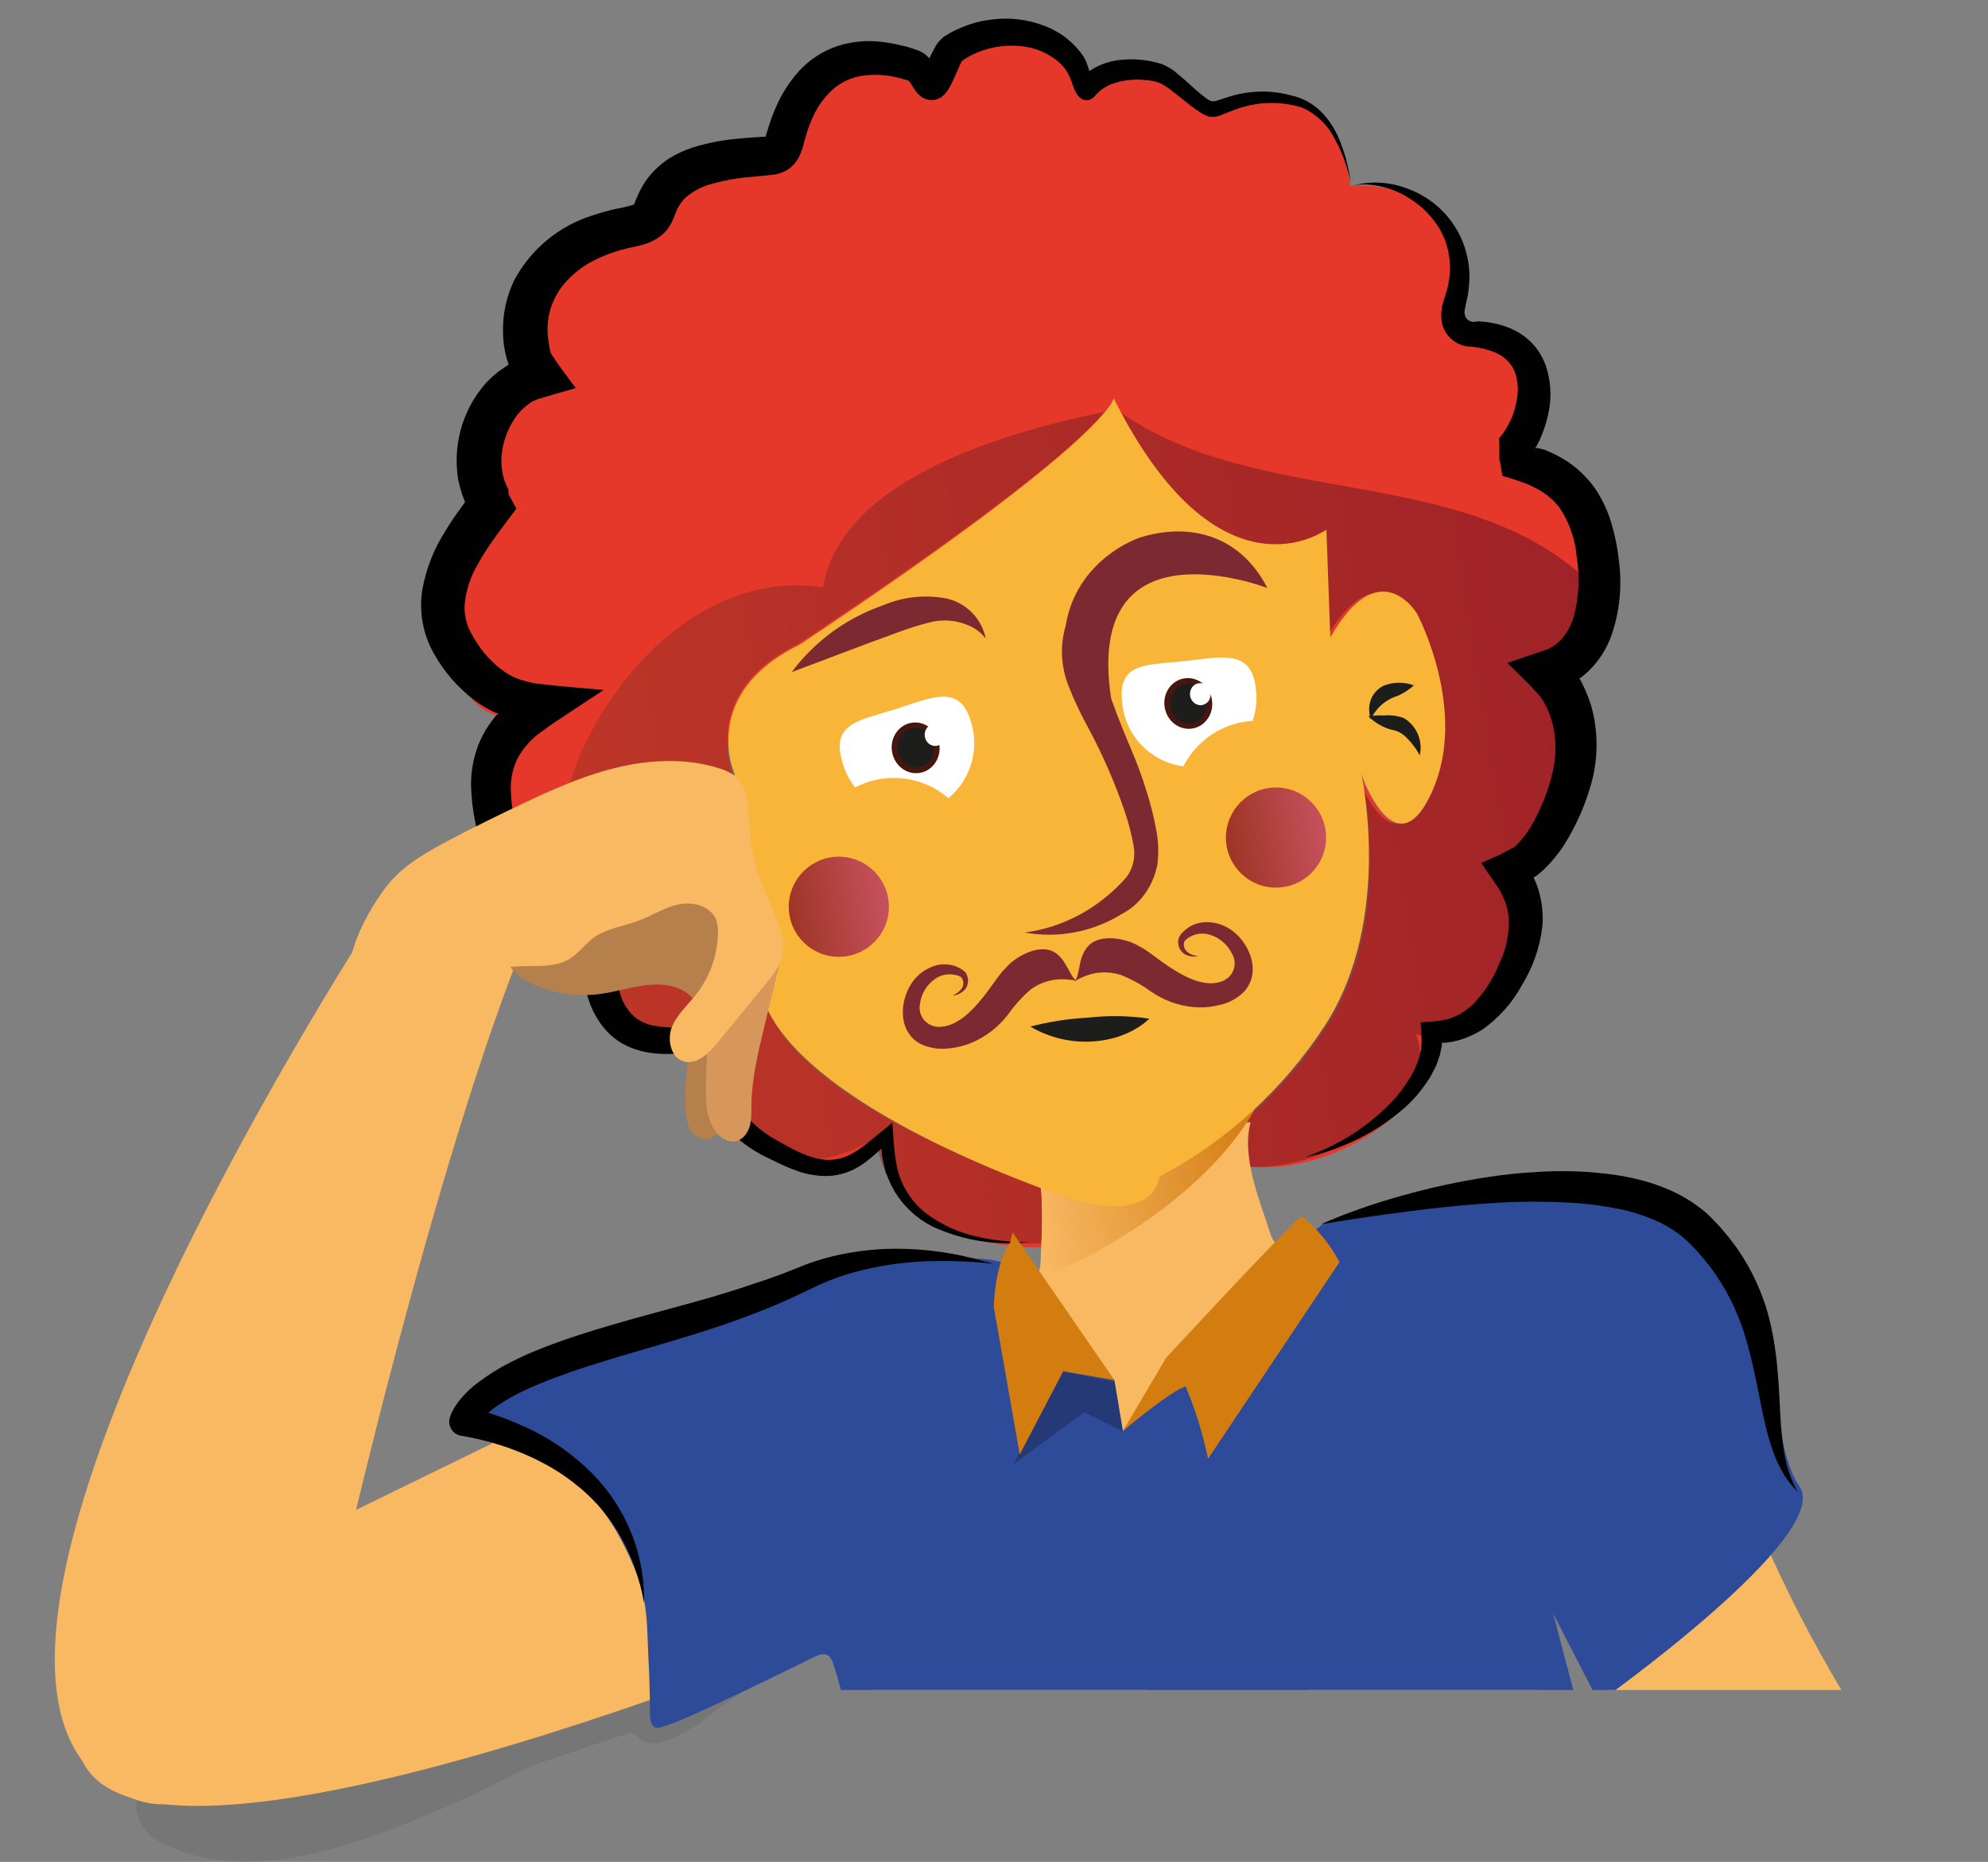 <svg xmlns="http://www.w3.org/2000/svg" xmlns:xlink="http://www.w3.org/1999/xlink" id="Layer_1" x="0px" y="0px" viewBox="0 0 1080 1011.7" style="enable-background:new 0 0 1080 1011.7;" xml:space="preserve">
<rect x="0" y="0" width="1080" height="1011.7" fill="#808080" stroke="none"/>
<style type="text/css">
	.st0{opacity:8.000000e-02;}
	.st1{clip-path:url(#SVGID_00000112609499069593745410000014596454363633583538_);}
	.st2{fill:#B6804D;}
	.st3{fill:#D7965A;}
	.st4{fill:#F9B862;}
	.st5{fill:#E6382A;}
	.st6{opacity:0.57;fill:url(#SVGID_00000062190658568359134230000011906028567856998056_);enable-background:new    ;}
	.st7{fill:#010101;}
	.st8{fill:#F9B963;}
	.st9{fill:none;}
	.st10{fill:#2D4B99;}
	.st11{fill:#D37C10;}
	.st12{fill:#263977;}
	.st13{clip-path:url(#SVGID_00000057859188518759957620000014096826461692145558_);}
	.st14{fill:url(#SVGID_00000014614361192436069520000015731012984895994540_);}
	.st15{clip-path:url(#SVGID_00000182521221739598228970000003411344455523965881_);}
	.st16{fill:url(#SVGID_00000149356531878637056790000003100599006801299616_);}
	.st17{fill:url(#SVGID_00000121975956966047266580000003470943634292480429_);}
	.st18{fill:#F9B537;}
	.st19{fill:#FFFFFF;}
	.st20{fill:#1D1E1C;stroke:#47160F;stroke-width:3;stroke-miterlimit:10;}
	.st21{fill:#1D1E1C;stroke:#47160F;stroke-width:3.009;stroke-miterlimit:10.028;}
	.st22{fill:#7D2931;}
	.st23{fill:#1D1E1C;}
	.st24{fill:url(#SVGID_00000176764068198820121000000009246016278913349248_);}
	.st25{fill:url(#SVGID_00000090973566087587504180000000538637270683083662_);}
</style>
<path class="st0" d="M77.4,968.8c-3.5,6.9-4.8,14.6-1.1,21.4c2.3,4.2,5.3,7.8,9.6,10.1c16.4,9,35.8,12.1,54.6,11.2  c18.8-0.9,37.2-5.7,55.1-11.6c22.3-7.4,43.9-16.5,65-26.5c11.9-5.6,22.1-11.9,34.6-16.1c14.7-5,29.4-9.9,44.2-14.9  c1.7-0.6,3.5-1.1,5.1-0.4c1.4,0.6,2.2,2,3.3,3c4.5,4.2,11.7,2.1,17.4-0.4c8.2-3.5,15.3-8.3,22.2-14c6.6-5.5,14.3-9.2,20.3-15.3  c2-2.1,4.1-4.6,3.8-7.5c-0.3-2.5-2.4-4.4-4.5-6c-8.4-6.5-17.8-11.9-27.7-15.9c-9-3.6-16.2-9.4-25.2-13.3  c-20.1-8.7-42.5-11.9-64.4-11.1c-26.9,0.9-53.2,7.6-78.7,15.8C160.3,894,102.5,920.2,77.4,968.8z"></path>
<g>
	<defs>
		<polygon id="SVGID_1_" points="19.6,0 1059.2,0 1059.2,918.3 440.6,918.3 408.9,981.3 19.6,981.3   "></polygon>
	</defs>
	<clipPath id="SVGID_00000168079629268235832230000000000654642483697042_">
		<use xlink:href="#SVGID_1_" style="overflow:visible;"></use>
	</clipPath>
	<g style="clip-path:url(#SVGID_00000168079629268235832230000000000654642483697042_);">
		<path class="st2" d="M404.9,572.9c-0.7,12.9-4.2,25.4-10.4,36.7c-2.6,4.7-6.6,9.7-11.9,9.3c-3.4-0.2-6.4-2.8-7.9-5.9    s-2-6.6-2.2-10c-0.8-13.3,0.7-26.6,4.5-39.3c1.6-5.2,3.5-10.7,2.1-16c-1.7-6.3-8.1-10.5-14.5-11.9c-13-2.9-26.1,2.7-39.3,4.4    c-13.2,1.6-26.6-0.8-38.5-6.8c-6-3.1-12.3-8.7-11.2-15.5c0.3-1.6,0.9-3.1,1.6-4.5c8.9-18.5,26.1-32.6,45.8-38.6s41.4-4.1,60.1,4.5    c5.5,2.5,10.9,5.7,15,10.2s6.9,10.5,6.5,16.6"></path>
		<path class="st3" d="M424.4,519.9l-9,37.2c-3.5,14.5-7.1,29.2-7.2,44.2c0,3.6,0.1,7.2-0.9,10.6s-3.2,6.7-6.6,7.9    c-5.2,1.7-10.8-2.4-13.4-7.2c-4.2-7.6-4-16.7-3.8-25.3c0.5-17.3,1.1-35.2,8.9-50.6c5.2-10.4,13.3-19,21.5-27.1"></path>
		<path class="st4" d="M213.3,477.8c8.6-9.2,19.8-15.4,30.9-21.3c13.8-7.3,27.7-14.2,41.8-20.8c16.5-7.8,33.3-15.1,51.1-19.1    s36.7-4.6,54,1c3.1,0.9,6.1,2.4,8.6,4.4c6.9,5.9,6.8,16.3,7.3,25.3c0.7,13.4,3.8,26.5,9.2,38.7c5,11.6,12.1,24,8,35.9    c-1.6,4.5-4.7,8.4-7.7,12.1l-26.9,32.8c-4.6,5.7-11,11.9-18.1,9.9s-9.2-11.8-6.5-18.6s8.6-11.9,13.2-17.8    c7.3-9.4,11.5-20.8,11.8-32.7c0.2-2.7-0.1-5.4-1-8c-3-7.3-12.5-9.8-20.2-8.2s-14.5,6.1-21.9,8.9c-8.2,3.1-17.4,4.1-24.5,9.3    c-4.6,3.4-7.9,8.3-12.8,11.3c-13,8.1-31.8-0.1-44.4,8.5c-4.1,2.8-7,7-10.5,10.5c-13.5,13-51.7,17.5-62.6-1.7    C183.2,522.2,202.9,489,213.3,477.8z"></path>
		<path class="st4" d="M188.4,841.7c0,0,57.2-249,108.5-357.6l-90.8,10.1c0,0-258.7,394-149.4,474.4    C92.8,995.1,139,986.4,188.4,841.7z"></path>
		<path class="st4" d="M41.6,944.5L192.2,821l244.4-119.3l31.6,178.4C468.1,880.1,50.8,1055.4,41.6,944.5z"></path>
		<path class="st5" d="M819.6,245.8l-3.3-0.5c25.3-25.9,26.6-58.9-23-70.1c10.2-38.3-10.4-76.9-59.9-74.3c-3.4-37-30-59.1-79.5-42.9    c0,0-31.5-39.1-64.5-10.2c-15.1-29.9-66.6-43.1-85.2-2.4C485,23.1,403.1,28.2,423,91.4c0,0-66.4-24.2-71.4,39    c-80.8-0.1-53.8,76-53.8,76s-63,16.4-26.5,77.2c-41.4,14.9-39.1,115.8,16.2,106.3c-49.2,29.8-10.1,115,36.5,114.3    c0,0-7.1,77.5,71.6,63.8c-9.2,27,20.7,94.3,85.4,53.5c3.7,57.1,102.5,75,138.5,33.6c14.4,24.3,72.8,10.6,53.3-22.1    c51.7,9.8,117.3-38.4,101.5-71.8c26.1,10.5,74.6-65.5,40.5-86.4c31-11.7,70.2-93.4,29.2-108.5C875.8,360.2,873.2,251,819.6,245.8     M778,430.5c-19.3,43.9-38.6-9.2-38.6-9.2s18.8,77.9-18,135.4c-22.2,34.6-52.8,62.9-89.1,82.3c0,0-1.2,28.4-56.2,9.7    s-156-61.3-162.7-113c-21.1,12.5-50.2-33.7-47.7-69.4s38.4-6.6,38.4-6.6l-5-34.2c0,0-19.8-42.5,34.5-69.4    C602,242.3,602.5,221.7,602.5,221.7C661.3,334.1,718.7,291,718.7,291l2.8,57.7c26.2-46.8,46.9-13.4,46.9-13.4    S797.3,386.6,778,430.5"></path>
		
			<linearGradient id="SVGID_00000150797101443970305780000008288956465906912445_" gradientUnits="userSpaceOnUse" x1="271.091" y1="605.182" x2="848.091" y2="605.182" gradientTransform="matrix(0.99 -0.16 0.16 0.99 -58.964 -59.385)">
			<stop offset="0" style="stop-color:#9E3424"></stop>
			<stop offset="1" style="stop-color:#691226"></stop>
		</linearGradient>
		<path style="opacity:0.57;fill:url(#SVGID_00000150797101443970305780000008288956465906912445_);enable-background:new    ;" d="    M835.3,371.5c13.9-2.5,28.4-30.1,28.1-55.2C795,250.9,682.3,277.2,607.3,223c55.6,106.5,111.4,65.6,111.4,65.6l1.8,58.1    c26.8-46.7,46.8-12.7,46.8-12.7s27.8,52.3,7.9,96.2s-38.2-9.9-38.2-9.9s17.5,78.7-20,136c-22.5,34.4-53.5,62.4-89.9,81.5    c0,0-7.7-8.7-62.2-28.5s-148.2-26.8-154-79c-21.2,12.2-49.4-34.7-46.4-70.6s38.3-6.1,38.3-6.1l-4.4-34.5c0,0-19-43,35.4-69.4    c121.3-80.2,156.2-113.5,166.1-125.9c-125.7,25.9-148.6,69.9-152.8,95.3c-96.1-14.5-169.1,122.6-135.7,176.7c3.4,1,7,1.6,10.5,1.6    c0,0-8.2,77.7,70.3,65.3c-9.5,27,19.1,95.2,84.1,55.2c2.8,57.5,100.8,77.1,137.3,36c14,24.7,72.3,11.8,53.4-21.4    c51.3,10.7,117.3-36.8,102.1-70.7c25.8,11,75.2-64.8,41.7-86.4C842.3,464,875.8,387.4,835.3,371.5z"></path>
		<path class="st7" d="M734,100c0,0-0.4-2.3-1.2-6.8c-1.3-6.7-3.3-13.2-6.1-19.4c-2.2-4.7-5.1-9.1-8.7-12.8    c-4.5-4.6-10.3-7.8-16.7-9.2c-7.1-1.9-14.5-2.5-21.8-1.7c-4.1,0.4-8.1,1.3-12,2.5l-5.8,1.9c-1.2,0.5-2.5,0.7-3.8,0.4    c-0.8-0.3-1.5-0.7-2.2-1.2c-0.7-0.5-1.9-1.4-2.9-2.2c-2-1.6-4.1-3.5-6.2-5.4s-4.3-3.9-6.8-5.9c-2.7-2.5-5.9-4.4-9.3-5.6    c-6.8-2.1-14-2.8-21.2-2.1c-8.1,0.6-15.8,4-21.8,9.5l-1.1,1.2l-0.6,0.6c6.5,5.3,1.9,1.5,3.3,2.7c0.2,0.1,0.4,0.3,0.5,0.5    c0,0.1,0.1,0.2,0.1,0.4c0-0.2,0.2-0.5,0.3-0.7c0,0,0.4-0.1,0.7-0.7c0.7-0.7,1.5-1.4,2.4-1.9l0.5-0.4c-0.1-0.6-0.9-2.3-1.4-3.8    s-1-3.3-1.7-5.3c-0.4-1.2-1-2.4-1.6-3.5c-0.8-1.2-1.4-1.9-2-2.8c-5.4-6.9-12.7-12-21-14.8c-8.4-3-17.4-4-26.2-3    c-4.6,0.5-9.1,1.4-13.4,2.9c-2.2,0.8-4.4,1.7-6.6,2.7c-1.1,0.5-2.1,1-3.2,1.6l-3.8,2.3c-2,1.6-3.7,3.6-4.8,5.8    c-1,1.8-1.6,3.1-2.4,4.6c-1.3,2.8-2.7,5.5-3.7,7.7c-0.2,0.4-0.5,0.8-0.8,1.2l1.3,1.2c0.7,0.4,1.2,1,1.7,1.6c0.3,0.3,0.5,0.6,0.7,1    c0,0.3,0.3,0.3,0.4,0.5c0.1,0.2,0.1,0.4,0.1,0.6l0.1,0.3c0.1,0.3-0.4-2.3-0.2-1.2c0.1-0.4,0.3-0.8,0.5-1.2l0.3-0.4l0.6-0.8    c0.4-0.5,0.9-0.9,1.4-1.3l1-1h0.2c-0.4-0.6-0.9-1.6-2.1-3.5c-1.7-3.8-5-6.7-9-8l-3.4-1.1c-1.7-0.6-3.5-1-5.3-1.4    c-3.6-0.9-7.2-1.5-10.8-1.9c-7.9-0.9-15.9-0.1-23.5,2.3c-8,2.7-15.2,7.4-20.9,13.6c-5.4,6-9.7,12.8-12.8,20.2    c-3.1,6.5-5.7,17.6-5.6,15.4c-0.2,0.1-0.4,0.2-0.7,0.1l-3.3,0.2c-3.6,0.2-7.4,0.5-11.2,0.9c-8.2,0.7-16.2,2.3-24,4.7    c-4.4,1.4-8.6,3.3-12.5,5.7c-4.3,2.7-8.1,6.1-11.3,10c-1.6,2-3,4.1-4.3,6.4c-1.1,2.1-2.1,4.3-3,6.5c-0.3,0.9-0.6,1.7-1.1,2.5    l-0.4,0.1c-2.9,0.9-5.8,1.6-8.8,2.1c-4.3,0.9-8.5,2.1-12.7,3.5c-18.4,5.6-33.9,18.3-43,35.3c-4.4,9.1-6.5,19.1-6.1,29.2    c0.1,5.2,1,10.4,2.6,15.4c0.7,1.8,0.2,1.1,0.5,1.2l-2.1,1.5c-5,3.2-9.4,7.2-13,11.9c-10.6,13.7-15.1,31.2-12.5,48.4    c0.5,2.9,1.3,5.8,2.2,8.7l1.6,4.2l0.1,0.6l-0.1-0.4l-2.2,3c-2.9,4-5.8,8.2-8.5,12.7c-6,9.4-10.2,19.9-12.3,30.9    c-2.2,12.2,0,24.8,6.1,35.6c5.6,10,13.2,18.7,22.3,25.6c2.6,1.9,5.2,3.5,8,5c0.7,0.3,1.3,0.7,2,1l1.6,0.7l1.1,0.1    c-0.2,0.3-0.5,0.5-0.7,0.8l-1.1,1.2c-1.2,1.5-2.3,3-3.4,4.6c-2.2,3.2-4,6.7-5.5,10.3c-2.8,7.2-4.2,14.8-4.1,22.5    c0.2,7,1,13.9,2.5,20.8c2.5,14.1,8.2,27.4,16.5,39.1c9,12.8,22.8,21.4,38.2,24.2c1.3,0.2,2.6,0.2,3.9,0.2l1.3-0.2l1.6-0.3    c0.7-0.1,1.7-0.3,2.2,0.3c0.5,0.6,0.6,1.4,0.4,2.2c-0.1,0.4-0.2,0.8-0.4,1.2l-0.3,0.5l-0.6,1.2c-1.8,3.4-3,7.2-3.6,11    c-0.3,2.2-0.2,4.5,0.1,6.8l0.8,4.8c1.6,6.9,4.6,13.5,9,19.1c4.6,5.9,10.9,10.3,18.1,12.5c3.4,1.1,6.9,1.8,10.4,2.1    c3.3,0.3,6.6,0.4,9.8,0.2c5.2-0.1,10.4-0.5,15.5-1.3l4.3-0.8l2.1-0.4c-0.4,0.5-0.8,1.1-1.1,1.7c-0.6,1.2-1.1,2.5-1.4,3.8    c-0.2,0.7-0.3,1.5-0.4,2.3c-0.3,1.7-0.4,3.4-0.4,5.1c-0.2,6.6,1.2,13.2,3.9,19.3c2.8,5.8,6.7,11,11.4,15.4    c4.6,4.1,9.8,7.6,15.3,10.4c5.5,2.6,10.5,5.4,16.4,7.5c5.9,2.4,12.1,3.5,18.5,3.4c6.4-0.3,12.5-2.3,17.8-5.8    c2-1.3,3.9-2.8,5.7-4.3l2.9-2.5l1.4-1.3l0.7-0.6c0.3,0,0.5-0.6,0.5-0.1c0.2,3.7,0.9,7.3,1.9,10.9c0.1,1,0.4,2,0.9,2.8l1.3,3.3    c0.9,2.2,2,4.2,3.2,6.3c4.9,8,11.9,14.4,20.3,18.7c16.8,7.8,35.5,10.7,53.9,8.4c-2.4,0.3-4.8,0.3-7.1,0c-7-0.2-14-1-20.8-2.5    c-10.9-2.1-21.1-6.7-29.9-13.4c-6.7-5.4-11.7-12.7-14.3-20.9l-0.9-3.2l-0.8-4.5c-0.5-3-0.8-6.4-1.1-9.8s-0.4-6.8-0.7-10.3h-0.3    l-0.5,0.4l-1,0.9l-2,1.7l-4.4,3.5c-2.8,2.3-5.8,4.8-8.8,7c-1.5,1.1-3,2-4.5,2.9c-1,0.6-2.1,1.1-3.2,1.6c-2,0.8-4,1.4-6.1,1.7    c-8.4,1.5-17.9-2.3-27.7-7.9l-7.3-4.1c-2.3-1.5-4.5-3.1-6.6-4.7c-4.1-3.4-7.6-7.4-10.4-12c-2.6-4.5-3.9-9.6-4-14.9    c-0.1-1.3,0-2.7,0.2-4l0.4-2c0.2-1.5,0.7-3,1.4-4.3l2.1-4.4c1-1.7,2.6-3.7,4-5.7l4.6-5.8l5-6.5l-2.9-0.1c-0.5,0-0.9-0.1-1.4-0.3    c-0.9,0-1.7,0.2-2.6,0.5l-3.5,0.6l-14.1,1.8l-7.2,0.9l-3.6,0.4l-3.2,0.6c-2.7,0.2-5.4,0.3-8,0.3c-5,0.2-10.1-0.2-15-1.2    c-4.2-0.9-8.1-3-11.1-6.1c-3.1-3.4-5.3-7.4-6.4-11.8c-0.2-1.2-0.7-2.4-0.9-3.7s-0.5-2.8-0.6-3.6c0-1.5,0.4-3,1.1-4.3    c0.2-0.4,0.6-1.1,0.8-1.6l1.4-2.6c1.4-2.5,2.5-5.1,3.4-7.8c2.1-6.2,0.9-13-3.1-18.2c-0.9-0.9-1.8-1.7-2.8-2.5    c-2.2-1.3-4.6-2-7.1-2.2c-2.9-0.2-5.9-0.1-8.8,0.4l-3.7,0.4h-0.2l-3.1-0.7l-3.3-1.2l-3.2-1.5c-1-0.6-2-1.2-3.1-1.8    c-4.1-2.7-7.8-6.2-10.7-10.1c-6.5-8.9-10.9-19.1-12.9-29.9c-0.6-2.8-1.1-5.7-1.5-8.6c-0.4-2.9-0.7-5.7-0.8-8.6    c-0.4-5.2,0.3-10.4,2-15.3c0.8-2.3,1.9-4.6,3.3-6.6c0.7-1.1,1.4-2.1,2.2-3.1c0.4-0.5,0.8-1,1.3-1.5l1.2-1.4    c0.6-0.6,1.1-1.2,1.8-1.8l1.9-1.7l2.3-1.7l4.7-3.4c3-2.2,6.7-4.5,10.1-6.8l19.5-12.9c-10.2-0.9-25.5-2.1-36.7-3.5    c-2.4-0.4-4.9-1-7.2-1.7c-1.1-0.3-2.3-0.7-3.4-1.1l-1.9-0.9c-1.6-0.8-3.1-1.7-4.6-2.7c-6.3-4.4-11.5-10-15.5-16.5    c-1.1-1.6-2-3.3-2.9-5c-0.8-1.5-1.5-3-2-4.7c-1-3.1-1.4-6.4-1.3-9.8c0.6-7.7,3-15.2,6.9-21.9c2.1-3.9,4.4-7.6,6.9-11.2    c1.3-1.9,2.6-3.7,4-5.7l6.9-9.3l2.2-2.9l1-1.4c0.3-0.1,0.2-0.5-0.1-0.8l-0.4-0.8l-3.5-6.4l-0.1-2.6c0,0-1-1.9-1-2l-0.5-1.2    c-0.3-0.8-0.6-1.6-0.9-2.4c-1-3.5-1.5-7.2-1.4-10.9c0.3-7.8,2.7-15.3,7-21.8c2-3.1,4.6-5.8,7.5-8l2.2-1.5l2.1-1l2-0.6l4-1.2    c5.4-1.7,10.5-3,15.6-4.5c-4.2-5.7-9.4-12.4-13.2-18.4c-0.2-0.4-0.4-0.7-0.6-1.1l0-0.3l-0.1-0.6l-0.2-0.9    c-0.2-0.6-0.3-1.2-0.3-1.8c-0.3-1.2-0.5-2.5-0.6-3.7c-0.7-5.3-0.3-10.8,1.2-15.9c0.7-2.6,1.8-5.1,3.1-7.5c1.3-2.4,2.8-4.7,4.6-6.7    c3.8-4.4,8.3-8.2,13.4-11.1c5.5-3.1,11.3-5.4,17.3-7.1c3.2-0.9,5.8-1.4,10.2-2.4c2.6-0.6,5.1-1.5,7.4-2.7c3-1.5,5.6-3.6,7.7-6.3    c1.6-2.2,2.9-4.7,3.8-7.3c0.5-1.4,1-2.7,1.7-4c1.1-2.1,2.6-4.1,4.3-5.8c4.3-3.7,9.5-6.3,15-7.6c6.5-1.8,13.2-3,19.9-3.5l11.2-1.1    c3.3-0.2,6.5-1.2,9.3-2.9c2.7-1.8,4.9-4.3,6.3-7.2c0.7-1.5,1.3-3,1.8-4.6l0.8-3l1.4-4.8c0.4-1.7,1.1-3.1,1.6-4.7    c0.6-1.6,1.2-3.1,1.9-4.5c2.5-5.7,6.3-10.8,10.9-15c4.6-3.9,10.2-6.4,16.1-7.3c6.5-0.8,13.2-0.5,19.5,1.2c0.8,0.2,1.7,0.4,2.5,0.7    l1.9,0.5c0.7,0.1,1.3,0.5,1.7,1.1l0.8,1.2c0.5,0.8,1,1.7,1.7,2.8c1,1.5,2.2,2.8,3.6,3.9c0.6,0.4,1.3,0.8,2,1.1    c1.8,0.8,3.7,1,5.6,0.6c1.2-0.3,2.3-0.7,3.4-1.4c0.9-0.7,1.8-1.5,2.5-2.4c0.5-0.6,0.9-1.2,1.3-1.8c0.7-1.2,1.2-2.1,1.7-3.1    c1-1.9,1.7-3.7,2.5-5.4l2.2-5l0.7-1.4c0.2-0.4,0.4-0.7,0.8-0.9l1.3-0.9c0.6-0.4,1.3-0.7,1.9-1.1c1.3-0.8,2.6-1.4,4-2    c2.8-1.2,5.6-2.1,8.6-2.8c5.9-1.3,12.1-1.6,18.1-0.6c5.9,0.9,11.4,3.2,16.2,6.7c2.3,1.7,4.4,3.8,6.1,6.2c1.5,2.6,2.7,5.3,3.6,8.2    c0.3,0.9,0.6,1.8,1.1,2.7c0.5,1.3,1.3,2.4,2.2,3.4c0.6,0.6,1.3,1.1,2.1,1.5c1.4,0.5,2.9,0.5,4.3-0.1c0.5-0.3,0.9-0.6,1.3-0.9    l0.6-0.6l0.4-0.4c0.4-0.6,0.9-1.1,1.4-1.6c2.1-2,4.6-3.6,7.3-4.7c5.9-2.2,12.3-3,18.6-2.3c3,0.1,6,0.8,8.7,2    c2.8,1.6,5.5,3.5,8,5.6c2.7,2.1,5.4,4.3,8.2,6.5c1.4,1.1,2.9,2.1,4.4,3.1c1.7,1.2,3.5,2.1,5.5,2.7c2.5,0.3,5.1-0.1,7.4-1.3    c2-0.8,4-1.6,6-2.3c11.8-4.6,24.8-5.1,36.9-1.4c8,3.6,14.4,9.8,18.1,17.7C729.3,83,732.2,91.4,734,100"></path>
		<path class="st8" d="M1228.1,1263.2c1.6-17.8,38.5,14.1,48.4-8.7c13.7-31.9-81-55.6-81-55.6s-37-6.7-77.6-75    c-27.4-74.5-67-143.8-117.3-205.2c-31.5-52.7-56.3-109.2-74-168l-147.6-42.8c14-5.9,16.1,12,22.1,30.9    c5.6,17.9,48.4,107.6,54.5,125.3c21.5,60.5,24.2,82.7,53.8,127.9c41,62.7,156,216.8,156,216.8s1.4,2,3.9,5.4    c5.6,12.4,8.7,25.7,9.1,39.3c-0.3,17.1,1.4,34.1,5,50.8c8.4,34.2,26.9,75.8,57.9,86.2c35.5,11.9-26.3-57.9-11.7-62.2    c14.3-1.1,74.7,101.6,110.2,76.2c32.3-23-79.8-67.8-60.7-81.3c18.6-21.8,94,100.9,119.1,66.7c13.9-18.9-92.1-67.4-82.7-88.4    c8.5-13.2,80.1,57.1,87.3,29.4C1309.5,1304.8,1218.3,1277.8,1228.1,1263.2"></path>
		<path class="st4" d="M559.3,711.8c20.1,14.5,39.6,30,61.1,42.5c11.5,6.7,23.7,12.6,36.6,16c8.4,2.2,17.7,3.3,26.1,0.5    c14.4-4.7,21.7-19.1,26.5-32.4c5.8-15.8,9.2-32.3,13.9-48.4c-15.1-3.1-30.1-9-33.3-19.5c-4.8-15.6-16.1-41.1-10.8-60.7    c-52.5,0.9-113.7,21.7-113.7,21.7S590.8,684,559.3,711.8z"></path>
		<path class="st8" d="M840.8,866c-5.8-27.5-23.5-16.1-17.7,0.7c25.9,76.3,7.7,105.2,28,190.4c19.5,82.1,29.7,68.8,45.9,153.4    c16.8,88,142.7,70.2,120,313.8c-24.3,261.7-451.3,307.9-559.9,50.7c-100-236.9,17.5-369.5,15-408.6c-2-31.2,5.1-95.9,2.8-154.4"></path>
		<path class="st8" d="M474.9,1012c-2.7-71.7,5.8-129.1-10.6-131.6c-7.1-1.1-9.6,3.1-10.7,10c-17.2-0.5-34.5-0.4-51.8,0.2    c-18.5,0.7-36.9,2-55.3,3.7c-13.1-75.4,10.1-121,117.1-120.5c41.5,0.2,34.1-46.1,50-50.2s51.3-19.5,51.7-37.7    c0.3-16.2,4.1-43.7-6.3-61c50.4-13.4,114.5-10.3,114.5-10.3s-15.2,89.5,66.6,79.5c68.1-8.4,152.3-14.4,193.6,26.9"></path>
		<g>
			<path class="st9" d="M952.7,1065.1"></path>
			<g>
				<line class="st9" x1="925.3" y1="1068.4" x2="898" y2="846"></line>
			</g>
		</g>
		<path class="st10" d="M545.4,686.4l60,63.6l4.6,27.7l41.7-58.7l67-53.9c0,0,162-52.3,207.4,0.1s33.1,115.7,51.5,142.5    S868.6,924.9,868.6,924.9l-24.8-48.1c0,0,82.9,319.9,110.3,370.7s-269.5,133.6-406.6,88.7s-138.1-66.5-138.1-66.5    c0.6-2,1.1-4,1.7-6.1c13.4-48.4,26.2-97,38.3-145.8c3.7-15.1,7.4-30.3,10.8-45.5c3.9-17.1,5-33,5.5-50.7    c0.9-39.5-0.6-79.7-13-117.6c-2.5-7.7-7.1-5.3-12.8-2.5c-6.7,3.3-13.4,6.7-20.2,9.9c-13.5,6.6-27,13-40.7,19.2    c-6.4,2.9-12.8,5.8-19.5,7.8c-0.9,0.3-1.9,0.5-2.9,0.4c-2.9-0.6-3.5-4.4-3.5-7.3c0-10.7-0.3-21.4-0.9-32    c-0.5-10.1-0.4-21.1-2.5-31.1c-2.3-11.3-7.5-22.9-13-33.1c-18.6-34.5-52.2-54.7-89.8-63.2c-11.2-2.5,37.4-31,82.6-41.3    c46.9-10.7,90.3-28.5,106.2-36.8C461,681.1,538,681.4,545.4,686.4"></path>
		<path class="st11" d="M610,777.6l23.5-39.8c0,0,65-70.3,73.6-77c8.5,6.8,15.5,15.3,20.6,25l-71.4,106.8    c-2.8-13.5-6.9-26.7-12.2-39.3C635.7,755.9,609.9,777.6,610,777.6"></path>
		<polygon class="st12" points="610,777.7 605.5,750.9 577.6,745.2 550.4,795.8 588.9,767.4   "></polygon>
		<g>
			<defs>
				<path id="SVGID_00000171720929016744090730000006510297181215829932_" d="M747.2,999.9c28.3,33.7-40.2,26.4-40.2,26.4      s-38.7-27.2-138.7-41.6C568.3,984.7,718.8,966.1,747.2,999.9"></path>
			</defs>
			<clipPath id="SVGID_00000167387639754498730630000015924939414747843217_">
				<use xlink:href="#SVGID_00000171720929016744090730000006510297181215829932_" style="overflow:visible;"></use>
			</clipPath>
			<g style="clip-path:url(#SVGID_00000167387639754498730630000015924939414747843217_);">
				
					<linearGradient id="SVGID_00000108305394599575430060000014297206746076656779_" gradientUnits="userSpaceOnUse" x1="-449.994" y1="-155.747" x2="-443.174" y2="-155.747" gradientTransform="matrix(-26.332 3.238 -3.238 -26.332 -11599.827 -1644.965)">
					<stop offset="0" style="stop-color:#2E4B99"></stop>
					<stop offset="0.22" style="stop-color:#283F81"></stop>
					<stop offset="0.47" style="stop-color:#22356C"></stop>
					<stop offset="0.73" style="stop-color:#233162"></stop>
					<stop offset="1" style="stop-color:#232F5E"></stop>
				</linearGradient>
				<polygon style="fill:url(#SVGID_00000108305394599575430060000014297206746076656779_);" points="568.2,984.7 766.4,960.3       775.5,1033.7 577.2,1058     "></polygon>
			</g>
		</g>
		<g>
			<defs>
				<path id="SVGID_00000079476464979231489550000007042728599716803772_" d="M751.3,1033.1c28.3,33.7-40.2,26.4-40.2,26.4      s-38.7-27.2-138.7-41.6C572.4,1017.9,722.9,999.4,751.3,1033.1"></path>
			</defs>
			<clipPath id="SVGID_00000003087160500200472270000007474961678816671366_">
				<use xlink:href="#SVGID_00000079476464979231489550000007042728599716803772_" style="overflow:visible;"></use>
			</clipPath>
			<g style="clip-path:url(#SVGID_00000003087160500200472270000007474961678816671366_);">
				
					<linearGradient id="SVGID_00000168801903827180676320000000761250853634703494_" gradientUnits="userSpaceOnUse" x1="-449.994" y1="-156.824" x2="-443.174" y2="-156.824" gradientTransform="matrix(-26.332 3.238 -3.238 -26.332 -11599.229 -1640.089)">
					<stop offset="0" style="stop-color:#2E4B99"></stop>
					<stop offset="0.22" style="stop-color:#283F81"></stop>
					<stop offset="0.47" style="stop-color:#22356C"></stop>
					<stop offset="0.73" style="stop-color:#233162"></stop>
					<stop offset="1" style="stop-color:#232F5E"></stop>
				</linearGradient>
				<polygon style="fill:url(#SVGID_00000168801903827180676320000000761250853634703494_);" points="572.3,1017.9 770.5,993.6       779.5,1066.9 581.3,1091.3     "></polygon>
			</g>
		</g>
		
			<linearGradient id="SVGID_00000008868926287337465970000017710117220122862513_" gradientUnits="userSpaceOnUse" x1="491.233" y1="788.052" x2="621.383" y2="788.052" gradientTransform="matrix(0.99 -0.17 0.17 0.99 -58.338 -38.885)">
			<stop offset="0" style="stop-color:#F9B862"></stop>
			<stop offset="1" style="stop-color:#D27B10"></stop>
		</linearGradient>
		<path style="fill:url(#SVGID_00000008868926287337465970000017710117220122862513_);" d="M681.8,602.3c0,0-24.8,52.9-116.1,92.5    c0,0,1.4-46.2-1.1-64.1C562.1,612.5,681.8,602.3,681.8,602.3z"></path>
		<path class="st18" d="M605,216.4c0,0-1,20.9-170.6,133.9c-54.7,26.7-35.4,69.9-35.4,69.9l4.5,34.7c0,0-35.7-29.6-38.5,6.2    s25.8,83.2,46.9,70.9c6.1,52.5,106.7,96.8,161.5,116.5s56.4-9.1,56.4-9.1c36.5-19.3,67.5-47.6,90-82.2    c37.4-57.8,19.7-136.9,19.7-136.9s18.6,54,38.5,9.8s-8.2-96.7-8.2-96.7s-20.3-34.1-47.1,13l-2.1-58.5    C720.4,287.7,662.4,330.9,605,216.4z"></path>
		<path class="st19" d="M609.6,381.6c1.8,20.8,19.9,36.4,40.7,35c20.6-3,34.9-22.1,31.9-42.7v-0.2c-2.5-21.5-19.4-16.5-39.5-14.4    S607.1,360,609.6,381.6z"></path>
		<path class="st19" d="M457.5,413.6c5,19.9,25.1,32,45,27c0,0,0,0,0,0c0.3-0.1,0.6-0.2,0.9-0.2c19.8-7,30.4-28.5,24-48.5    c-6.1-20.8-21.8-12.6-41.2-6.5S451.5,392.9,457.5,413.6z"></path>
		
			<ellipse transform="matrix(0.988 -0.156 0.156 0.988 -57.352 82.716)" class="st20" cx="497.4" cy="406.1" rx="11.5" ry="12.3"></ellipse>
		
			<ellipse transform="matrix(0.987 -0.16 0.16 0.987 -52.771 107.883)" class="st21" cx="645.5" cy="382.6" rx="11.5" ry="12.3"></ellipse>
		<path class="st22" d="M535.5,346.9c-2.2-2.7-4.9-5-8.1-6.5c-7.2-3.5-15.4-4.2-23.1-2c-9.4,2.2-21.2,7-33.4,11.4l-40.8,15.4    c12.6-16.9,29.9-29.5,49.9-36.4c10.8-4.6,22.8-5.8,34.3-3.6C525,327.7,533.3,336.1,535.5,346.9z"></path>
		<path class="st22" d="M688.5,319.5c0,0-99.7-38.6-84.9,59.9c9.1,25.7,13.5,31.1,20,52.9c1.6,5.3,3.1,11.1,4.2,17    c1.5,6.7,1.8,13.5,1,20.3c-2.3,12-9.5,22-19.5,27.1c-15.7,9.7-34.4,13.3-52.6,10c21.2-2.8,40.6-13.4,55.2-30    c3.3-4.4,4.8-9.9,4.2-15.4c-1.1-7.2-3-14.4-5.4-21.3c-5.2-15.1-11.6-29.7-19.1-43.8c-4.3-7.7-8.1-15.7-11.3-24    c-4-10.4-4.5-21.8-1.3-32.4c5.1-31.4,31.8-45.3,41.9-48.2C646.9,284.1,673.8,290.9,688.5,319.5z"></path>
		<path class="st23" d="M624.4,553.5c-1.4,1.3-2.8,2.5-4.4,3.6c-4,2.8-8.5,4.9-13.1,6.4c-15.8,4.8-32.9,2.7-47.2-5.7    c10.4-2.7,21.1-4.3,31.9-4.9C602.5,551.7,613.5,551.9,624.4,553.5z"></path>
		<path class="st22" d="M585,533c-1.1-0.3-2.2-0.5-3.3-0.6c-3-0.4-6.1-0.4-9.1,0c-4.6,0.7-8.9,2.5-12.6,5.2    c-4.7,4-8.8,8.6-12.4,13.7c-5.1,6.6-11.7,11.8-19.3,15.1c-4.2,1.8-8.7,2.9-13.3,3.3c-5.2,0.6-10.5-0.3-15.2-2.6    c-2.9-1.6-5.2-3.9-6.8-6.7c-1.6-2.9-2.4-6.1-2.5-9.4c-0.2-5.9,1.5-11.7,4.7-16.7c3.1-4.8,8-8.3,13.5-9.8c2.7-0.7,5.6-0.7,8.3-0.1    c1.4,0.3,2.7,0.8,4,1.5c1.4,0.6,2.7,1.6,3.7,2.7c1.7,2.8,1.6,6.3-0.3,8.9c-1.8,2-4.3,3.3-6.9,3.5c2.1-0.9,4-2.4,5.2-4.3    c1-1.8,0.8-4.1-0.5-5.7c-0.9-0.6-1.9-1-3-1.2c-1.2-0.3-2.4-0.4-3.7-0.4c-2.6,0.1-5.1,0.9-7.2,2.3c-4.7,3.2-7.8,8.1-8.5,13.7    c-1.2,5.6,2.4,11.1,8,12.3c0.3,0.1,0.6,0.1,1,0.2c17.9,1.5,31.9-27.5,37.3-31.6c4.4-5.7,17.5-13.7,26.2-9.2    C579.6,521.1,580.8,530.5,585,533z"></path>
		<path class="st22" d="M583.8,533.2c3.5-2.2,7.5-3.7,11.6-4.5c4.6-0.7,9.2-0.3,13.6,1.1c5.8,2.3,11.2,5.3,16.3,9    c6.8,4.7,14.7,7.6,23,8.4c4.6,0.4,9.2,0.1,13.7-1c5.2-1,9.9-3.5,13.7-7.2c2.3-2.4,3.8-5.4,4.5-8.7c0.6-3.2,0.4-6.5-0.5-9.7    c-1.7-5.7-5-10.7-9.6-14.4c-4.5-3.6-10.1-5.4-15.9-5.1c-2.8,0.2-5.6,1-8,2.5c-1.2,0.7-2.3,1.6-3.3,2.6c-1.2,1-2,2.3-2.6,3.7    c-0.8,3.2,0.3,6.5,3,8.4c2.3,1.4,5.1,1.8,7.7,1.2c-2.3-0.1-4.5-1-6.3-2.5c-1.5-1.5-2-3.6-1.2-5.6c0.7-0.8,1.5-1.5,2.5-2.1    c1.1-0.6,2.2-1.2,3.4-1.5c2.5-0.7,5.1-0.7,7.5,0c5.4,1.5,9.9,5.3,12.4,10.4c2.9,4.9,1.3,11.2-3.6,14.1c-0.4,0.2-0.9,0.5-1.3,0.7    c-16.5,6.9-38.8-16.3-45.2-18.6c-6-4.1-21-7.6-27.8-0.6C585.3,520.2,587.1,529.5,583.8,533.2z"></path>
		<path class="st23" d="M375.5,485.2c2.2-1,4.5-1.5,6.9-1.7c2.7-0.2,5.3,0.7,7.3,2.5c3,2.4,4.1,6.4,2.6,10c-2.3-1.9-5-3.3-7.9-4.1    C380.7,490.8,377.5,488.4,375.5,485.2z"></path>
		<path class="st23" d="M768.1,372.4c-2.6,2.4-5.6,4.3-8.8,5.7c-6.5,2-11.8,6.6-14.6,12.8c-1-3-1.2-6.3-0.4-9.4c1-3.8,3.6-7,7.1-8.8    C756.7,370.5,762.7,370.4,768.1,372.4z"></path>
		<path class="st23" d="M771.3,410.4c-1.9-3.5-4.3-6.7-7.1-9.5c-2.2-2.4-5.1-3.9-8.3-4.4c-4.7-1.3-9-3.8-12.5-7.3    c2.7-0.4,5.5-0.6,8.3-0.4c3.7-0.4,7.5,0.1,11,1.4C769.6,394.4,773.1,402.5,771.3,410.4z"></path>
		<circle class="st18" cx="485.6" cy="468" r="45.3"></circle>
		<circle class="st18" cx="683.3" cy="436.9" r="45.3"></circle>
		
			<linearGradient id="SVGID_00000069381005991973108160000000690809161696773294_" gradientUnits="userSpaceOnUse" x1="390.671" y1="625.33" x2="444.991" y2="625.33" gradientTransform="matrix(0.99 -0.16 0.16 0.99 -58.964 -59.385)">
			<stop offset="0" style="stop-color:#9E3424"></stop>
			<stop offset="1" style="stop-color:#C6515E"></stop>
		</linearGradient>
		<circle style="fill:url(#SVGID_00000069381005991973108160000000690809161696773294_);" cx="455.7" cy="492.7" r="27.2"></circle>
		
			<linearGradient id="SVGID_00000088833242256876683760000012052772662406599827_" gradientUnits="userSpaceOnUse" x1="631.162" y1="626.147" x2="685.481" y2="626.147" gradientTransform="matrix(0.99 -0.16 0.16 0.99 -58.964 -59.385)">
			<stop offset="0" style="stop-color:#9E3424"></stop>
			<stop offset="1" style="stop-color:#C6515E"></stop>
		</linearGradient>
		<circle style="fill:url(#SVGID_00000088833242256876683760000012052772662406599827_);" cx="693.2" cy="455.1" r="27.2"></circle>
		
			<ellipse transform="matrix(0.988 -0.156 0.156 0.988 -56.119 84.261)" class="st19" cx="507.9" cy="399.1" rx="5.6" ry="6"></ellipse>
		<ellipse transform="matrix(0.988 -0.156 0.156 0.988 -50.891 106.521)" class="st19" cx="652" cy="376.9" rx="5.6" ry="6"></ellipse>
		<path class="st7" d="M734.8,100.9l2.1-0.4c2-0.3,4.1-0.4,6.2-0.2c7.9,0.5,15.6,3,22.3,7.3c2.3,1.4,4.4,3,6.5,4.7    c2.2,1.9,4.3,4,6.1,6.3c4.2,5,7.1,10.8,8.6,17.1c1.6,7.2,1.4,14.7-0.5,21.8l-1.8,5.8l-0.6,2.1c-0.3,0.9-0.4,1.8-0.5,2.7    c-0.3,1.8-0.3,3.7-0.1,5.5c0.7,7.9,7.1,14.1,15,14.7c1.7,0.1,3.4,0.3,5.1,0.6c1.3,0.3,2.7,0.5,3.9,0.9c2.5,0.6,4.9,1.5,7.1,2.7    c4.1,2.1,7.3,5.7,8.9,10c1.7,5.1,1.9,10.5,0.7,15.8c-0.5,3-1.4,5.8-2.5,8.6c-0.6,1.4-1.3,2.8-2,4.1l-0.6,1    c-0.1,0.2-0.2,0.4-0.3,0.6l-0.7,1.1c-1,1.6-2.1,3.1-3.4,4.4c0.3,3.4,0.3,6.9,0.2,10.3c-0.3,0.4,0.4,2.2,0.6,3.6l0.4,2.4l0.7,4.2    c4.8,1.3,9.6,2.9,14.2,4.7c2.2,1,4.3,2.1,6.4,3.3c3.8,2.3,7.2,5.2,10,8.6c5.6,8.2,9,17.7,9.8,27.6c1.7,10.7,1.2,21.6-1.6,32    c-1.3,4.6-3.5,8.8-6.6,12.4c-0.7,0.8-1.5,1.5-2.3,2.2c-0.2,0.2-0.4,0.4-0.6,0.5l-1.1,0.8c-1.3,0.9-2.7,1.7-4.2,2.3l-21.3,7.2    l11.8,11.7l5.6,6c0.7,1,1.5,2,2.1,3.1l0.8,1.3c1.9,3.5,3.4,7.3,4.3,11.2c2,8.4,2,17.1,0.1,25.5c-2.1,9.3-5.5,18.3-10,26.7    c-2.1,4.1-4.7,7.9-7.8,11.4c-0.7,0.8-1.4,1.6-2.2,2.3l-0.6,0.5c-0.3,0.3-0.6,0.5-0.9,0.7l-3.2,1.6c-2.2,1.3-4.6,2.5-7,3.5    l-7.2,3.2c2.3,3.5,5,7.2,7.5,10.9c1.3,1.8,2.4,3.6,3.4,5.5l0.8,1.7l0.6,1.3c1.5,3.5,2.4,7.2,2.7,11c0.2,8.4-1.5,16.7-5.2,24.3    c-3.3,8.3-8.2,15.8-14.4,22.2c-3.1,2.9-6.6,5.3-10.6,6.9c-1,0.4-2,0.7-3,1.1l-1.6,0.3l-2.5,0.5c-3.7,0.4-7.2,0.7-10.6,0.9    c0.2,3.1,0.4,6.1,0.5,9.1c0,1.4,0,2.8-0.2,4.1c0,0.9-0.2,1.9-0.4,2.8c-0.8,3.8-2.1,7.5-3.9,10.9c-3.9,7.3-8.9,13.9-14.9,19.5    c-12.5,12-27.5,21.2-43.9,26.8c0,0,2.4-0.4,6.9-1.5c6.6-1.8,13.1-4.2,19.3-7.1c10.2-4.7,19.6-10.9,28-18.3    c5.5-4.9,10.2-10.7,14-17l2.9-5.5l2.2-6.2c0.2-1,0.4-2.4,0.6-3.2l0.3-1.2l0.2-2.2c0.8,0.1,1.7,0.1,2.5,0l1.3-0.2    c1.3-0.1,2.5-0.4,3.8-0.7c5.1-1.3,10-3.4,14.5-6.3c8.7-6.2,16-14.3,21.1-23.7c6.1-9.8,10-20.8,11.3-32.3    c0.6-6.6-0.2-13.3-2.1-19.6c-0.4-1.6-1-3.2-1.7-4.7l-0.7-1.5v-0.3c-0.1-0.2-0.1-0.5-0.1-0.7c0.3,0,0.6-0.1,0.8-0.2l1.2-0.9l3.5-3    c4.2-4.1,7.9-8.6,11.1-13.6c6-9.6,10.7-20,13.9-30.8c3.7-11.9,4.5-24.5,2.4-36.7c-1.1-6.6-3.2-12.9-6.2-18.9l-1.1-2.3l-1-1.6    l0.7-0.1c1.5-1.2,3-2.5,4.4-3.8c5.5-5.3,9.7-11.8,12.3-19c4.6-13,6-27,4.2-40.7c-0.7-6.7-2-13.4-3.9-19.9    c-2-7.1-5.1-13.8-9.3-19.9c-4.5-6.3-10.2-11.6-16.8-15.6c-3.2-1.9-6.5-3.5-9.9-4.9l-1.2-0.5l-0.4,0.1l-0.9-0.3    c-0.4-0.2-0.8-0.3-1.2-0.3l-1.1-0.2c-0.3,0.1-1.1,0.2-0.6-0.3c0.4-0.4,0.7-0.9,0.9-1.4l0.2-0.5l0.9-1.6c0.8-1.6,1.5-3.6,2.2-5.4    c1.4-3.7,2.4-7.4,3.1-11.3c1.5-8,0.9-16.3-1.7-24.1c-2.9-8.3-8.8-15.1-16.6-19.1c-3.6-1.9-7.5-3.2-11.5-4    c-1.9-0.4-3.8-0.7-5.8-0.9l-2.9-0.2l-1.3,0.2l-0.7,0.1c-2.7,0.2-5.1-1.7-5.3-4.4c0,0,0,0,0-0.1c0,0,0-0.1,0-0.1    c-0.6-1.6,1.9-8.6,2.2-13.8c2.8-22.8-10.1-44.7-31.5-53.3C756.3,98.9,745.2,98,734.8,100.9"></path>
		<path class="st11" d="M550.1,669.6l55.3,80.3l-27.8-4.8L554,790.3l-14.1-80c0,0,0.2-22.7,8.8-35"></path>
		<path class="st2" d="M404.9,572.9c-0.7,12.9-4.2,25.4-10.4,36.7c-2.6,4.7-6.6,9.7-11.9,9.3c-3.4-0.2-6.4-2.8-7.9-5.9    s-2-6.6-2.2-10c-0.8-13.3,0.7-26.6,4.5-39.3c1.6-5.2,3.5-10.7,2.1-16c-1.7-6.3-8.1-10.5-14.5-11.9c-13-2.9-26.1,2.7-39.3,4.4    c-13.2,1.6-26.6-0.8-38.5-6.8c-6-3.1-12.3-8.7-11.2-15.5c0.3-1.6,0.9-3.1,1.6-4.5c8.9-18.5,26.1-32.6,45.8-38.6s41.4-4.1,60.1,4.5    c5.5,2.5,10.9,5.7,15,10.2s6.9,10.5,6.5,16.6"></path>
		<path class="st3" d="M424.4,519.9l-9,37.2c-3.5,14.5-7.1,29.2-7.2,44.2c0,3.6,0.1,7.2-0.9,10.6s-3.2,6.7-6.6,7.9    c-5.2,1.7-10.8-2.4-13.4-7.2c-4.2-7.6-4-16.7-3.8-25.3c0.5-17.3,1.1-35.2,8.9-50.6c5.2-10.4,13.3-19,21.5-27.1"></path>
		<path class="st4" d="M213.3,477.8c8.6-9.2,19.8-15.4,30.9-21.3c13.8-7.3,27.7-14.2,41.8-20.8c16.5-7.8,33.3-15.1,51.1-19.1    s36.7-4.6,54,1c3.1,0.9,6.1,2.4,8.6,4.4c6.9,5.9,6.8,16.3,7.3,25.3c0.7,13.4,3.8,26.5,9.2,38.7c5,11.6,12.1,24,8,35.9    c-1.6,4.5-4.7,8.4-7.7,12.1l-26.9,32.8c-4.6,5.7-11,11.9-18.1,9.9s-9.2-11.8-6.5-18.6s8.6-11.9,13.2-17.8    c7.3-9.4,11.5-20.8,11.8-32.7c0.2-2.7-0.1-5.4-1-8c-3-7.3-12.5-9.8-20.2-8.2s-14.5,6.1-21.9,8.9c-8.2,3.1-17.4,4.1-24.5,9.3    c-4.6,3.4-7.9,8.3-12.8,11.3c-13,8.1-31.8-0.1-44.4,8.5c-4.1,2.8-7,7-10.5,10.5c-13.5,13-51.7,17.5-62.6-1.7    C183.2,522.2,202.9,489,213.3,477.8z"></path>
	</g>
</g>
<path d="M717.7,665.2c7.1-3.2,14.4-6,21.8-8.6c7.4-2.6,14.9-4.9,22.4-7c15.2-4.3,30.6-7.6,46.2-10c7.8-1.2,15.8-2.1,23.8-2.6  c8-0.6,16.1-0.8,24.2-0.5c4.1,0.1,8.1,0.4,12.2,0.8c4.1,0.4,8.2,0.9,12.3,1.6c4.1,0.7,8.2,1.6,12.2,2.7c4.1,1.1,8.1,2.5,12.1,4.1  c8.2,3.3,15.7,7.9,22.3,13.6l2.4,2.3c0.8,0.8,1.4,1.5,2.1,2.2l2.1,2.2l1,1.1l1,1.2c1.3,1.6,2.7,3.1,3.9,4.7s2.5,3.2,3.7,4.9  c9.3,13.3,15.8,28.3,19,44c0.4,1.9,0.8,3.8,1.1,5.8l0.5,2.9l0.4,2.9c0.6,3.8,1,7.7,1.3,11.5c0.7,7.6,1,15.2,1.4,22.6  c0.2,3.7,0.4,7.4,0.8,11.1s0.8,7.3,1.4,10.9c0.6,3.6,1.5,7.2,2.7,10.7c1.2,3.5,2.8,7,4.6,10.3c-2.8-2.8-5.2-5.8-7.3-9.1  c-2-3.4-3.8-6.9-5.2-10.5c-2.7-7.2-4.8-14.7-6.3-22.2l-4.5-22.1c-0.8-3.6-1.6-7.2-2.5-10.7l-0.7-2.7l-0.7-2.6  c-0.5-1.8-1-3.5-1.5-5.2c-1-3.4-2.3-6.8-3.6-10.1c-0.7-1.7-1.4-3.3-2.1-4.9c-0.7-1.6-1.5-3.2-2.3-4.8c-3.2-6.2-6.9-12.2-11.2-17.8  l-3.3-4.1c-1.1-1.4-2.4-2.7-3.5-4l-0.9-1l-0.9-1l-1.9-1.9c-0.6-0.6-1.3-1.3-1.9-1.8l-1.8-1.6c-5.1-4.3-10.9-7.7-17.2-10.2  c-6.6-2.7-13.4-4.7-20.4-5.9c-7.2-1.4-14.6-2.3-21.9-2.8c-15.1-0.9-30.3-0.9-45.4,0.2c-15.3,0.9-30.6,2.6-45.9,4.6  S733.1,662.6,717.7,665.2z"></path>
<path d="M539.8,686.8c-3.2-0.5-6.4-0.8-9.6-1s-6.4-0.4-9.6-0.5c-6.4-0.2-12.8-0.2-19.1,0.1c-12.5,0.6-25,2.5-37.1,5.8  c-5.9,1.6-11.8,3.6-17.4,6.1c-1.4,0.6-2.8,1.2-4.2,1.9l-4.2,2c-3,1.4-5.9,2.9-8.9,4.2c-12,5.5-24.2,10.1-36.6,14.4  c-24.7,8.5-49.7,14.8-73.8,22.6c-6,1.9-12,4-17.8,6.2c-5.8,2.1-11.5,4.5-17,7.1c-5.4,2.5-10.5,5.5-15.4,8.9  c-2.2,1.6-4.4,3.4-6.3,5.3c-0.9,0.9-1.7,1.8-2.4,2.8c-0.3,0.4-0.6,0.8-0.8,1.3c-0.1,0.2-0.2,0.3-0.3,0.5s0,0.1-0.1,0.1  c-0.1,0,0,0,0,0l0.1-0.5l-6.5-9.4l1.4,0.2l1.3,0.3l2.4,0.5c1.6,0.4,3.2,0.8,4.8,1.2c3.2,0.9,6.3,1.9,9.3,3c6.1,2.2,12.1,4.8,18,7.7  c11.7,5.9,22.4,13.7,31.7,23c9.2,9.3,16.5,20.4,21.4,32.7c1.2,3,2.2,6.1,3.1,9.2c0.9,3.1,1.6,6.2,2.2,9.4c0.5,3.2,1,6.3,1.2,9.5  s0.4,6.4,0.3,9.5c-0.6-3.1-1.2-6.2-2-9.2s-1.7-6-2.7-9c-2-5.8-4.5-11.5-7.5-16.9c-5.9-10.6-13.7-20-22.9-27.6  c-4.6-3.8-9.4-7.3-14.5-10.3c-5.1-3-10.4-5.7-15.9-8c-5.5-2.3-11-4.3-16.7-5.9c-2.8-0.8-5.7-1.5-8.6-2.2c-1.4-0.3-2.9-0.6-4.3-0.9  l-2.1-0.4l-1-0.2l-0.9-0.1h0c-4.5-0.6-7.5-4.9-6.6-9.3l0,0l0.1-0.4l0.1-0.2l0.1-0.4l0.2-0.6c0.1-0.4,0.3-0.7,0.4-1  c0.3-0.6,0.5-1.2,0.8-1.7c0.5-1,1.1-2,1.7-2.9c1.1-1.7,2.4-3.3,3.7-4.8c2.5-2.8,5.2-5.3,8.2-7.5c5.5-4.2,11.5-8,17.7-11.1  c6-3.1,12.1-5.8,18.4-8.2c6.2-2.4,12.4-4.6,18.6-6.6c24.8-8.1,49.7-14.1,74.1-21.2l9.1-2.8c3-0.9,6-1.9,9-2.9c3-1,6-2.1,9-3  c3-1,5.9-2.2,8.9-3.2c3-1.1,5.9-2.3,8.9-3.5l4.6-1.8c1.6-0.6,3.2-1.2,4.8-1.7c6.4-2.1,12.9-3.7,19.6-4.8c6.6-1.1,13.2-1.8,19.8-2  c13.1-0.4,26.2,0.8,39.1,3.4c3.2,0.7,6.4,1.4,9.5,2.3S536.8,685.7,539.8,686.8z"></path>
</svg>
